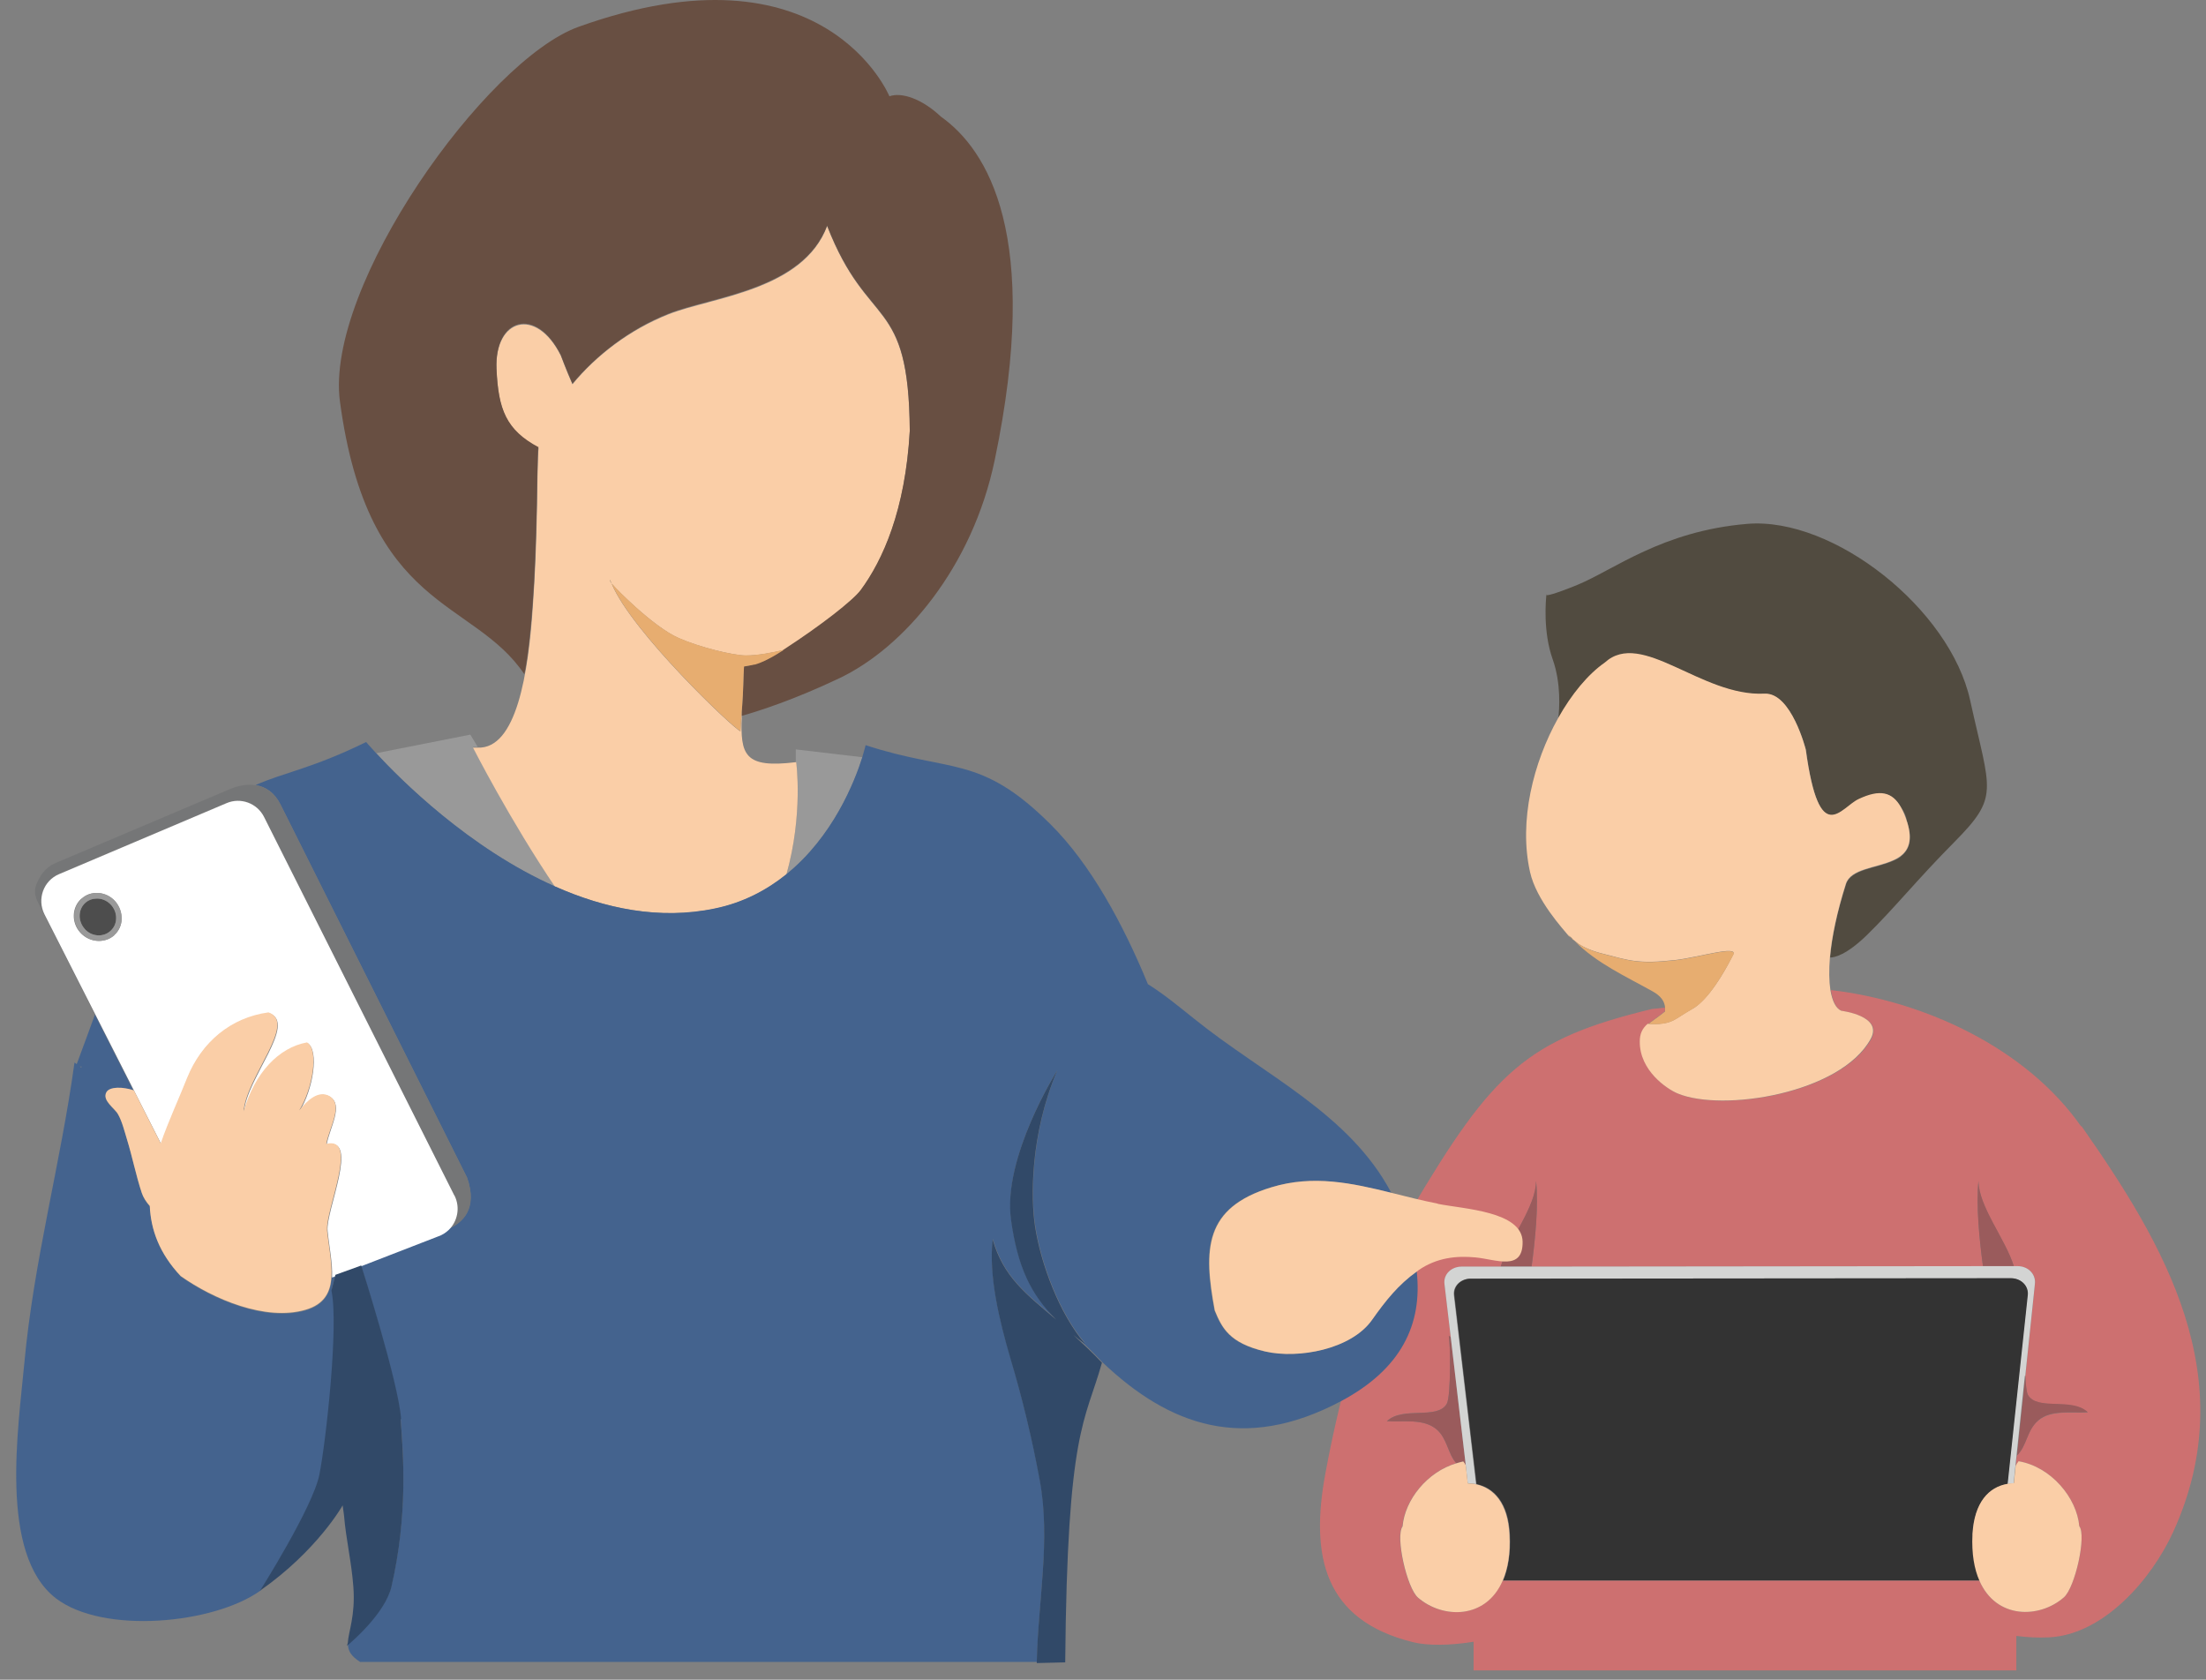 <svg width="109" height="83" viewBox="0 0 109 83" fill="none" xmlns="http://www.w3.org/2000/svg">
<rect x="0" y="0" width="109" height="83" fill="#808080" stroke="none"/>
<g clip-path="url(#clip0_343_2192)">
<path d="M102.828 55.658C100.094 51.762 95.069 49.471 90.52 48.929H90.465C90.553 49.482 90.731 49.847 91.007 49.958C91.007 49.958 93.077 50.202 92.457 51.342C90.985 54.031 85.141 54.972 82.917 54.042C82.385 53.821 81.035 52.913 81.046 51.474C81.046 51.109 81.157 50.843 81.433 50.6C81.522 50.523 81.943 50.235 82.264 49.969C82.275 49.914 82.264 49.847 82.264 49.792L81.622 49.858C75.435 51.353 73.763 52.957 69.724 59.786C67.676 63.239 66.215 68.851 65.485 72.824C64.732 76.897 65.418 80.063 69.823 81.147C70.543 81.324 71.627 81.313 72.812 81.125V82.542H99.629V80.837C100.16 80.904 100.703 80.937 101.3 80.904C103.946 80.738 106.292 78.07 107.377 75.702C110.863 68.065 106.912 61.447 102.85 55.647L102.828 55.658ZM99.74 72.204C101.356 72.481 102.617 74.019 102.739 75.414C103.104 75.89 102.529 78.458 101.975 78.934C100.769 79.985 98.633 80.018 97.803 78.104H74.273C74.273 78.104 74.251 78.104 74.239 78.104C73.409 80.029 71.273 79.996 70.056 78.945C69.502 78.469 68.927 75.89 69.292 75.425C69.403 74.13 70.51 72.725 71.96 72.304C71.528 71.839 71.517 71.087 70.986 70.633C70.332 70.079 69.37 70.279 68.528 70.223C69.314 69.471 71.008 70.168 71.484 69.371C71.705 68.995 71.661 66.239 71.583 66.006C71.616 66.029 71.65 66.051 71.683 66.073L71.373 63.45C71.317 62.985 71.705 62.597 72.225 62.597H74.151C74.56 61.258 75.9 59.631 75.9 58.358C76.021 59.587 75.855 61.269 75.678 62.597L97.98 62.575C97.803 61.258 97.637 59.576 97.759 58.358C97.759 59.631 99.087 61.236 99.507 62.575H99.695C100.216 62.575 100.614 62.974 100.548 63.45L100.072 67.999C100.094 68.452 100.138 68.818 100.205 68.939C100.681 69.736 102.363 69.05 103.16 69.792C102.319 69.847 101.356 69.648 100.703 70.201C100.138 70.666 100.149 71.474 99.651 71.928L99.596 72.448C99.629 72.37 99.684 72.293 99.74 72.227V72.204Z" fill="#CD7070"/>
<path d="M83.936 49.637C83.825 49.726 83.715 49.814 83.604 49.87C83.715 49.803 83.825 49.726 83.936 49.637Z" fill="#3FB1BF"/>
<path d="M97.757 58.348C97.635 59.565 97.801 61.248 97.978 62.565H99.506C99.096 61.225 97.768 59.621 97.757 58.348Z" fill="#9A5B5C"/>
<path d="M75.897 58.348C75.897 59.632 74.547 61.248 74.148 62.587H75.676C75.853 61.259 76.03 59.576 75.897 58.348Z" fill="#9A5B5C"/>
<path d="M100.702 70.19C101.355 69.637 102.317 69.836 103.159 69.781C102.373 69.028 100.679 69.725 100.203 68.928C100.137 68.807 100.093 68.43 100.071 67.988L99.661 71.917C100.148 71.463 100.148 70.666 100.713 70.19H100.702Z" fill="#9A5B5C"/>
<path d="M72.424 72.404L71.682 66.073C71.682 66.073 71.616 66.029 71.583 66.007C71.66 66.239 71.704 68.995 71.483 69.371C71.007 70.168 69.325 69.482 68.528 70.223C69.369 70.279 70.332 70.08 70.985 70.633C71.516 71.087 71.538 71.839 71.959 72.304C72.07 72.271 72.18 72.238 72.291 72.216C72.335 72.271 72.379 72.337 72.413 72.404H72.424Z" fill="#9A5B5C"/>
<path d="M100.07 67.988L100.546 63.439C100.601 62.963 100.214 62.564 99.694 62.564H99.506H97.978L75.677 62.587H74.149H72.224C71.703 62.587 71.316 62.974 71.371 63.439L71.681 66.062L72.423 72.393L72.522 73.289C72.655 73.289 72.799 73.311 72.932 73.333L71.836 64.003C71.781 63.56 72.157 63.184 72.655 63.184L99.34 63.162C99.849 63.162 100.236 63.549 100.17 64.003L99.174 73.333C99.284 73.311 99.384 73.3 99.495 73.3L99.583 72.437L99.638 71.917L100.048 67.988H100.07Z" fill="#D3D4D3"/>
<path d="M97.471 75.834C97.548 74.23 98.29 73.488 99.198 73.333L100.194 64.003C100.249 63.549 99.873 63.162 99.364 63.162L72.679 63.184C72.181 63.184 71.805 63.56 71.86 64.003L72.956 73.333C73.83 73.521 74.527 74.263 74.605 75.823C74.649 76.775 74.516 77.517 74.273 78.092C74.284 78.092 74.295 78.092 74.306 78.092H97.836C97.582 77.517 97.449 76.775 97.493 75.812L97.471 75.834Z" fill="#333333"/>
<path d="M74.582 75.835C74.505 74.274 73.808 73.533 72.933 73.344C72.8 73.311 72.668 73.3 72.524 73.3L72.424 72.404C72.391 72.337 72.347 72.271 72.302 72.216C72.192 72.238 72.081 72.271 71.97 72.304C70.52 72.725 69.414 74.119 69.303 75.425C68.938 75.901 69.513 78.469 70.067 78.945C71.284 79.996 73.42 80.029 74.25 78.104C74.494 77.528 74.638 76.787 74.582 75.835Z" fill="#FACEA7"/>
<path d="M99.186 73.322C98.279 73.477 97.548 74.218 97.46 75.823C97.415 76.775 97.548 77.528 97.803 78.103C98.633 80.018 100.769 79.985 101.975 78.933C102.529 78.457 103.104 75.879 102.739 75.414C102.617 74.019 101.355 72.481 99.74 72.204C99.684 72.27 99.64 72.348 99.596 72.425L99.507 73.289C99.397 73.289 99.286 73.3 99.186 73.322Z" fill="#FACEA7"/>
<path d="M76.409 29.405V29.361C76.409 29.361 76.376 29.394 76.409 29.405Z" fill="#6F5447"/>
<path d="M79.307 32.759C81.122 31.099 84.066 34.463 87.198 34.297C88.526 34.231 89.235 37.064 89.235 37.064C89.91 42.001 90.972 39.898 91.858 39.499C92.898 39.012 93.507 39.145 93.939 39.909C94.094 40.119 94.193 40.363 94.237 40.628C94.237 40.65 94.26 40.672 94.26 40.695C94.503 41.514 94.326 41.989 93.961 42.288C93.861 42.388 93.717 42.465 93.551 42.532C92.699 42.919 91.459 42.941 91.216 43.694C90.762 45.1 90.519 46.317 90.43 47.313C90.64 47.313 91.216 47.203 92.245 46.206C93.562 44.922 94.769 43.417 96.54 41.635C98.819 39.333 98.344 39.145 97.347 34.607C96.362 30.103 90.607 25.532 86.335 25.886C82.107 26.24 79.739 28.166 77.923 28.907C76.75 29.383 76.462 29.427 76.407 29.405C76.385 29.638 76.23 31.198 76.717 32.571C77.149 33.788 77.049 35.083 76.994 35.515C77.658 34.331 78.466 33.346 79.307 32.759Z" fill="#514B40"/>
<path d="M77.691 46.395C77.779 46.461 77.868 46.538 77.979 46.627C78.278 46.826 78.665 46.992 79.196 47.125C80.524 47.468 80.956 47.645 82.804 47.435C83.944 47.302 85.892 46.693 85.638 47.169C85.427 47.59 84.73 48.951 83.933 49.626C83.834 49.715 83.723 49.803 83.601 49.859C82.683 50.379 82.638 50.656 81.41 50.589C81.133 50.833 81.022 51.098 81.022 51.464C81.011 52.902 82.362 53.81 82.893 54.031C85.118 54.961 90.961 54.031 92.433 51.331C93.053 50.191 90.984 49.947 90.984 49.947C90.718 49.837 90.53 49.471 90.441 48.918C90.375 48.486 90.364 47.944 90.419 47.291C90.508 46.295 90.762 45.078 91.205 43.672C91.448 42.919 92.688 42.897 93.54 42.51C93.695 42.443 93.828 42.366 93.95 42.266C94.315 41.967 94.492 41.492 94.249 40.672C94.249 40.65 94.237 40.628 94.226 40.606C94.138 40.318 94.038 40.086 93.927 39.887C93.496 39.123 92.887 38.99 91.847 39.477C90.961 39.876 89.899 41.978 89.224 37.042C89.224 37.042 88.515 34.209 87.187 34.275C84.055 34.43 81.122 31.077 79.296 32.737C78.455 33.323 77.647 34.308 76.983 35.493C75.765 37.673 75.035 40.562 75.599 43.085C75.909 44.48 77.226 45.897 77.514 46.251C77.547 46.273 77.58 46.295 77.614 46.317C77.536 46.24 77.459 46.162 77.392 46.085C77.481 46.195 77.591 46.273 77.691 46.372V46.395Z" fill="#FACEA7"/>
<path d="M81.419 50.6C82.648 50.666 82.692 50.379 83.611 49.869C83.722 49.803 83.832 49.725 83.943 49.637C84.729 48.962 85.426 47.589 85.647 47.18C85.891 46.704 83.943 47.313 82.814 47.446C80.966 47.656 80.534 47.479 79.206 47.136C78.675 47.003 78.298 46.837 77.988 46.638C77.922 46.593 77.867 46.549 77.811 46.505C78.896 47.6 80.346 48.254 81.652 48.984C82.094 49.227 82.261 49.515 82.272 49.803C82.272 49.858 82.272 49.925 82.272 49.98C81.951 50.246 81.53 50.522 81.442 50.611L81.419 50.6Z" fill="#E7AD70"/>
<path d="M77.403 46.107C77.469 46.196 77.547 46.262 77.624 46.339C77.68 46.395 77.746 46.45 77.801 46.494C77.768 46.461 77.735 46.428 77.702 46.395C77.602 46.295 77.491 46.218 77.403 46.107Z" fill="#E7AD70"/>
<path d="M27.446 43.815C25.177 40.45 23.373 36.909 23.373 36.909C23.45 36.92 23.528 36.909 23.605 36.909L23.24 36.3L18.591 37.219C19.798 38.536 23.184 41.934 27.446 43.815Z" fill="#999999"/>
<path d="M38.856 43.207C41.169 41.347 42.242 38.614 42.619 37.418L39.321 37.031C39.321 37.031 39.321 37.275 39.321 37.662C39.321 37.662 39.332 37.662 39.343 37.662C39.343 37.662 39.697 40.241 38.856 43.218V43.207Z" fill="#999999"/>
<path d="M27.444 43.816C29.879 44.889 32.591 45.476 35.335 44.9C36.752 44.601 37.903 43.982 38.855 43.218C39.696 40.241 39.342 37.662 39.342 37.662C39.342 37.662 39.331 37.662 39.32 37.662C36.774 37.972 36.575 37.308 36.653 35.393C36.653 35.293 36.653 35.216 36.653 35.116C36.653 35.039 36.664 34.939 36.675 34.862C36.63 35.393 36.597 35.869 36.586 36.135C36.243 36.013 31.207 31.22 30.222 28.841C30.178 28.785 30.156 28.741 30.145 28.708C30.111 28.586 30.145 28.653 30.222 28.841C30.477 29.129 30.908 29.549 31.406 30.003C32.104 30.623 32.901 31.254 33.531 31.53C34.583 31.995 36.221 32.383 36.841 32.394C37.461 32.394 38.213 32.239 38.744 32.117C40.571 30.933 42.153 29.693 42.53 29.184C43.614 27.701 44.732 25.244 44.953 21.315C44.909 14.541 42.895 16.378 40.869 11.177C39.674 14.353 35.214 14.674 33.044 15.526C31.108 16.29 29.447 17.574 28.285 18.99C27.975 18.293 27.71 17.574 27.71 17.574C26.492 15.139 24.422 15.748 24.533 18.26C24.622 20.263 25.009 21.282 26.614 22.134C26.57 22.344 26.537 24.724 26.537 24.923C26.503 26.981 26.426 28.586 26.337 29.815C26.116 33.323 25.507 37.02 23.604 36.943C23.526 36.943 23.449 36.943 23.371 36.943C23.371 36.943 25.175 40.495 27.444 43.849V43.816Z" fill="#FACEA7"/>
<path d="M30.156 28.708C30.156 28.708 30.2 28.785 30.233 28.841C30.145 28.652 30.112 28.586 30.156 28.708Z" fill="#E7AD70"/>
<path d="M26.614 22.1C25.009 21.248 24.622 20.219 24.533 18.227C24.422 15.714 26.481 15.094 27.71 17.54C27.71 17.54 27.975 18.249 28.285 18.957C29.458 17.551 31.108 16.256 33.044 15.493C35.214 14.641 39.674 14.32 40.869 11.143C42.895 16.356 44.909 14.508 44.953 21.281C44.732 25.221 43.614 27.678 42.529 29.151C42.153 29.66 40.571 30.899 38.744 32.084C38.202 32.438 37.682 32.714 37.272 32.825C37.106 32.869 36.94 32.903 36.763 32.925C36.73 33.401 36.73 34.164 36.675 34.839C36.675 34.917 36.664 35.017 36.653 35.094C36.653 35.194 36.653 35.282 36.653 35.371C37.483 35.138 39.22 34.585 41.478 33.511C44.666 31.995 48.041 28.044 49.148 22.742C51.472 11.63 48.783 7.391 46.492 5.764C45.54 4.868 44.544 4.547 43.946 4.757C43.946 4.757 40.748 -3.035 28.584 1.326C24.002 2.975 16.033 14.143 16.797 19.843C18.191 30.213 23.371 29.549 25.906 33.312C25.906 33.312 26.138 32.427 26.326 29.748C26.415 28.52 26.481 26.926 26.525 24.856C26.525 24.657 26.559 22.277 26.603 22.067L26.614 22.1Z" fill="#684F42"/>
<path d="M37.271 32.847C37.68 32.736 38.201 32.46 38.743 32.105C38.212 32.227 37.459 32.393 36.839 32.382C36.219 32.382 34.581 31.984 33.53 31.519C32.899 31.242 32.102 30.622 31.405 29.991C30.94 29.571 30.509 29.15 30.221 28.829C31.206 31.209 36.242 36.001 36.585 36.123C36.596 35.857 36.629 35.382 36.673 34.85C36.729 34.175 36.729 33.411 36.762 32.935C36.928 32.902 37.105 32.88 37.271 32.836V32.847Z" fill="#E7AD70"/>
<path d="M16.387 63.759L16.564 63.018L16.387 63.084C16.353 63.848 16.054 64.479 15.091 64.755C13.121 65.32 10.554 64.224 8.938 63.084C7.886 61.955 7.466 60.793 7.41 59.62C7.233 59.432 7.089 59.199 7.012 58.967C6.724 58.126 6.547 57.185 6.282 56.322C6.16 55.923 6.038 55.425 5.839 55.082C5.662 54.772 5.053 54.407 5.263 54.009C5.418 53.71 6.104 53.732 6.625 53.909L4.699 50.113C4.433 50.843 4.134 51.662 3.791 52.581L3.681 52.503C2.994 57.506 1.666 62.298 1.201 67.368C0.914 70.511 -0.071 76.797 2.762 78.978C5.097 80.771 10.576 80.25 12.878 78.59C12.878 78.59 15.49 74.462 15.811 72.857C16.132 71.263 16.774 65.497 16.409 63.759H16.387ZM4.013 52.747L3.946 52.703H4.035C4.035 52.703 4.024 52.736 4.013 52.747Z" fill="#44638E"/>
<path d="M67.774 65.221C66.745 66.682 64.133 67.158 62.495 66.781C60.713 66.372 60.359 65.608 60.005 64.756C59.44 61.712 59.484 59.676 62.805 58.669C64.864 58.038 66.778 58.458 68.748 58.945C66.668 55.005 62.462 53.135 58.998 50.335C58.223 49.715 57.481 49.106 56.718 48.63C55.489 45.642 53.884 42.698 51.914 40.739C48.428 37.263 46.989 38.204 42.772 36.821C42.772 36.821 42.717 37.042 42.606 37.418C42.23 38.614 41.156 41.347 38.843 43.207C37.891 43.971 36.729 44.601 35.323 44.889C32.579 45.465 29.867 44.889 27.432 43.804C23.171 41.912 19.784 38.514 18.578 37.208C18.268 36.876 18.091 36.666 18.091 36.666C15.412 37.983 13.951 38.193 12.634 38.791C13.143 38.879 13.575 39.178 13.863 39.765L23.071 58.182C23.614 59.72 22.85 60.428 22.119 60.727C21.976 60.86 21.809 60.971 21.61 61.037L17.615 62.587L17.825 62.509C17.825 62.509 19.651 68.264 19.795 70.091C19.928 71.873 20.16 74.794 19.341 78.358C19.043 79.664 17.393 81.07 17.194 81.247C17.194 81.579 17.349 81.834 17.792 82.121H51.239C51.283 79.144 51.936 76.056 51.383 73.112C51.007 71.087 50.52 69.106 49.933 67.091C49.368 65.199 48.859 63.029 49.059 61.225C49.579 63.074 50.686 63.926 52.202 65.188C50.929 63.948 50.287 62.576 49.966 60.251C49.535 57.175 52.246 52.88 52.246 52.88C50.907 56.046 50.94 59.189 51.15 60.561C51.438 62.443 52.357 64.911 53.619 66.372C53.419 66.228 53.242 66.084 53.054 65.94C53.508 66.339 53.973 66.781 54.471 67.313C57.802 70.478 61.477 71.762 66.236 69.249C69.224 67.667 70.298 65.453 69.999 62.808C69.08 63.472 68.45 64.258 67.785 65.199L67.774 65.221Z" fill="#44638E"/>
<path d="M71.038 59.476C70.263 59.321 69.51 59.133 68.769 58.945C66.799 58.458 64.884 58.038 62.825 58.668C59.505 59.675 59.461 61.723 60.025 64.756C60.379 65.608 60.734 66.361 62.516 66.781C64.153 67.157 66.766 66.681 67.795 65.221C68.459 64.28 69.09 63.483 70.008 62.83C70.042 62.808 70.075 62.775 70.108 62.752C71.004 62.144 71.956 62.044 72.908 62.133C73.927 62.232 75.255 62.83 75.233 61.358C75.21 59.853 72.322 59.742 71.049 59.487L71.038 59.476Z" fill="#FACEA7"/>
<path d="M7.952 56.522L2.186 45.166C1.809 44.424 2.142 43.517 2.905 43.185L11.184 39.676C11.881 39.377 12.689 39.676 13.032 40.351L22.429 59.045C22.728 59.632 22.573 60.318 22.13 60.738C22.86 60.44 23.624 59.731 23.082 58.193L13.873 39.776C13.586 39.189 13.154 38.89 12.645 38.802C12.246 38.736 11.804 38.802 11.339 39.001L2.75 42.642C2.451 42.764 2.197 42.986 2.02 43.262L1.998 43.306C1.699 43.782 1.632 44.114 1.887 44.612L4.676 50.113L6.602 53.91L7.93 56.533L7.952 56.522Z" fill="#757677"/>
<path d="M22.44 59.056L13.044 40.363C12.701 39.687 11.893 39.389 11.195 39.687L2.917 43.196C2.153 43.517 1.821 44.425 2.197 45.177L7.964 56.533C8.34 55.437 8.849 54.352 9.27 53.29C9.978 51.508 11.417 50.313 13.287 50.058C14.726 50.556 12.181 53.257 12.059 54.95C12.612 53.035 13.796 51.796 15.191 51.541C15.789 51.906 15.468 53.843 14.804 54.906C15.191 54.408 15.744 53.888 16.287 54.186C17.006 54.596 16.287 55.725 16.143 56.555C17.792 56.156 16.087 59.842 16.187 60.816C16.265 61.602 16.442 62.421 16.408 63.129L16.585 63.063V63.03L17.659 62.642L21.655 61.093C21.854 61.026 22.02 60.916 22.164 60.783C22.606 60.362 22.75 59.676 22.463 59.089L22.44 59.056ZM4.035 44.402C4.256 44.203 4.533 44.103 4.854 44.126C5.175 44.148 5.484 44.292 5.695 44.546C5.905 44.79 6.016 45.089 6.005 45.41C6.005 45.73 5.861 46.018 5.628 46.218C5.418 46.406 5.152 46.494 4.876 46.494C4.544 46.494 4.201 46.35 3.957 46.074C3.514 45.575 3.548 44.823 4.024 44.402H4.035Z" fill="white"/>
<path d="M16.165 60.783C16.065 59.809 17.77 56.123 16.12 56.522C16.276 55.691 16.995 54.574 16.264 54.153C15.722 53.865 15.18 54.374 14.781 54.872C15.445 53.821 15.777 51.873 15.169 51.508C13.774 51.762 12.59 53.002 12.037 54.917C12.158 53.223 14.704 50.523 13.265 50.025C11.406 50.279 9.967 51.486 9.247 53.257C8.827 54.319 8.318 55.404 7.941 56.499L6.613 53.876C6.082 53.699 5.407 53.677 5.252 53.976C5.042 54.374 5.65 54.74 5.827 55.05C6.027 55.393 6.148 55.891 6.27 56.289C6.536 57.152 6.724 58.093 7.001 58.934C7.078 59.167 7.222 59.388 7.399 59.587C7.454 60.761 7.864 61.923 8.926 63.051C10.542 64.192 13.11 65.287 15.08 64.723C16.054 64.446 16.342 63.815 16.375 63.051C16.408 62.343 16.231 61.524 16.154 60.738L16.165 60.783Z" fill="#FACEA7"/>
<path d="M4.177 45.896C4.521 46.284 5.096 46.328 5.45 46.007C5.627 45.852 5.727 45.631 5.738 45.387C5.738 45.144 5.661 44.911 5.495 44.723C5.328 44.535 5.085 44.413 4.841 44.402C4.819 44.402 4.808 44.402 4.786 44.402C4.576 44.402 4.377 44.48 4.222 44.612C3.856 44.933 3.845 45.509 4.189 45.896H4.177Z" fill="#4D4D4D"/>
<path d="M5.639 46.217C5.872 46.007 6.005 45.719 6.016 45.409C6.016 45.099 5.916 44.789 5.706 44.546C5.485 44.302 5.186 44.147 4.865 44.125C4.544 44.114 4.267 44.203 4.046 44.402C3.57 44.822 3.537 45.575 3.979 46.073C4.223 46.35 4.566 46.494 4.898 46.494C5.164 46.494 5.44 46.405 5.651 46.217H5.639ZM4.787 44.402C4.787 44.402 4.82 44.402 4.843 44.402C5.097 44.413 5.33 44.535 5.496 44.723C5.662 44.911 5.75 45.143 5.739 45.387C5.739 45.63 5.628 45.852 5.451 46.007C5.086 46.328 4.511 46.283 4.179 45.896C3.835 45.509 3.858 44.933 4.212 44.612C4.367 44.468 4.566 44.402 4.776 44.402H4.787Z" fill="#999999"/>
<path d="M53.607 66.394C52.346 64.922 51.427 62.465 51.139 60.583C50.929 59.211 50.896 56.067 52.235 52.902C52.235 52.902 49.523 57.196 49.955 60.273C50.276 62.597 50.929 63.97 52.191 65.209C50.685 63.937 49.579 63.096 49.047 61.247C48.848 63.051 49.368 65.221 49.922 67.113C50.519 69.116 50.995 71.097 51.372 73.134C51.925 76.089 51.283 79.166 51.228 82.143C51.228 82.143 51.228 82.165 51.228 82.177L52.633 82.143C52.733 70.566 53.618 70.301 54.448 67.335C53.95 66.803 53.474 66.372 53.032 65.962C53.209 66.106 53.386 66.25 53.596 66.394H53.607Z" fill="#314968"/>
<path d="M19.819 70.113C19.687 68.287 17.849 62.531 17.849 62.531L17.639 62.609L16.566 62.996V63.029L16.377 63.771C16.743 65.508 16.101 71.264 15.78 72.869C15.459 74.474 12.847 78.602 12.847 78.602C15.68 76.621 16.931 74.385 16.931 74.385C16.953 74.551 16.975 74.706 16.997 74.872C17.097 76.078 17.373 77.196 17.462 78.436C17.562 79.841 17.218 80.616 17.185 81.181C17.163 81.269 17.141 81.325 17.141 81.325C17.141 81.325 17.163 81.302 17.185 81.291C17.396 81.114 19.034 79.709 19.343 78.403C20.163 74.839 19.93 71.917 19.797 70.135L19.819 70.113Z" fill="#314968"/>
</g>
<defs>
<clipPath id="clip0_343_2192">
<rect width="107.917" height="82.542" fill="white" transform="translate(0.801)"/>
</clipPath>
</defs>
</svg>
